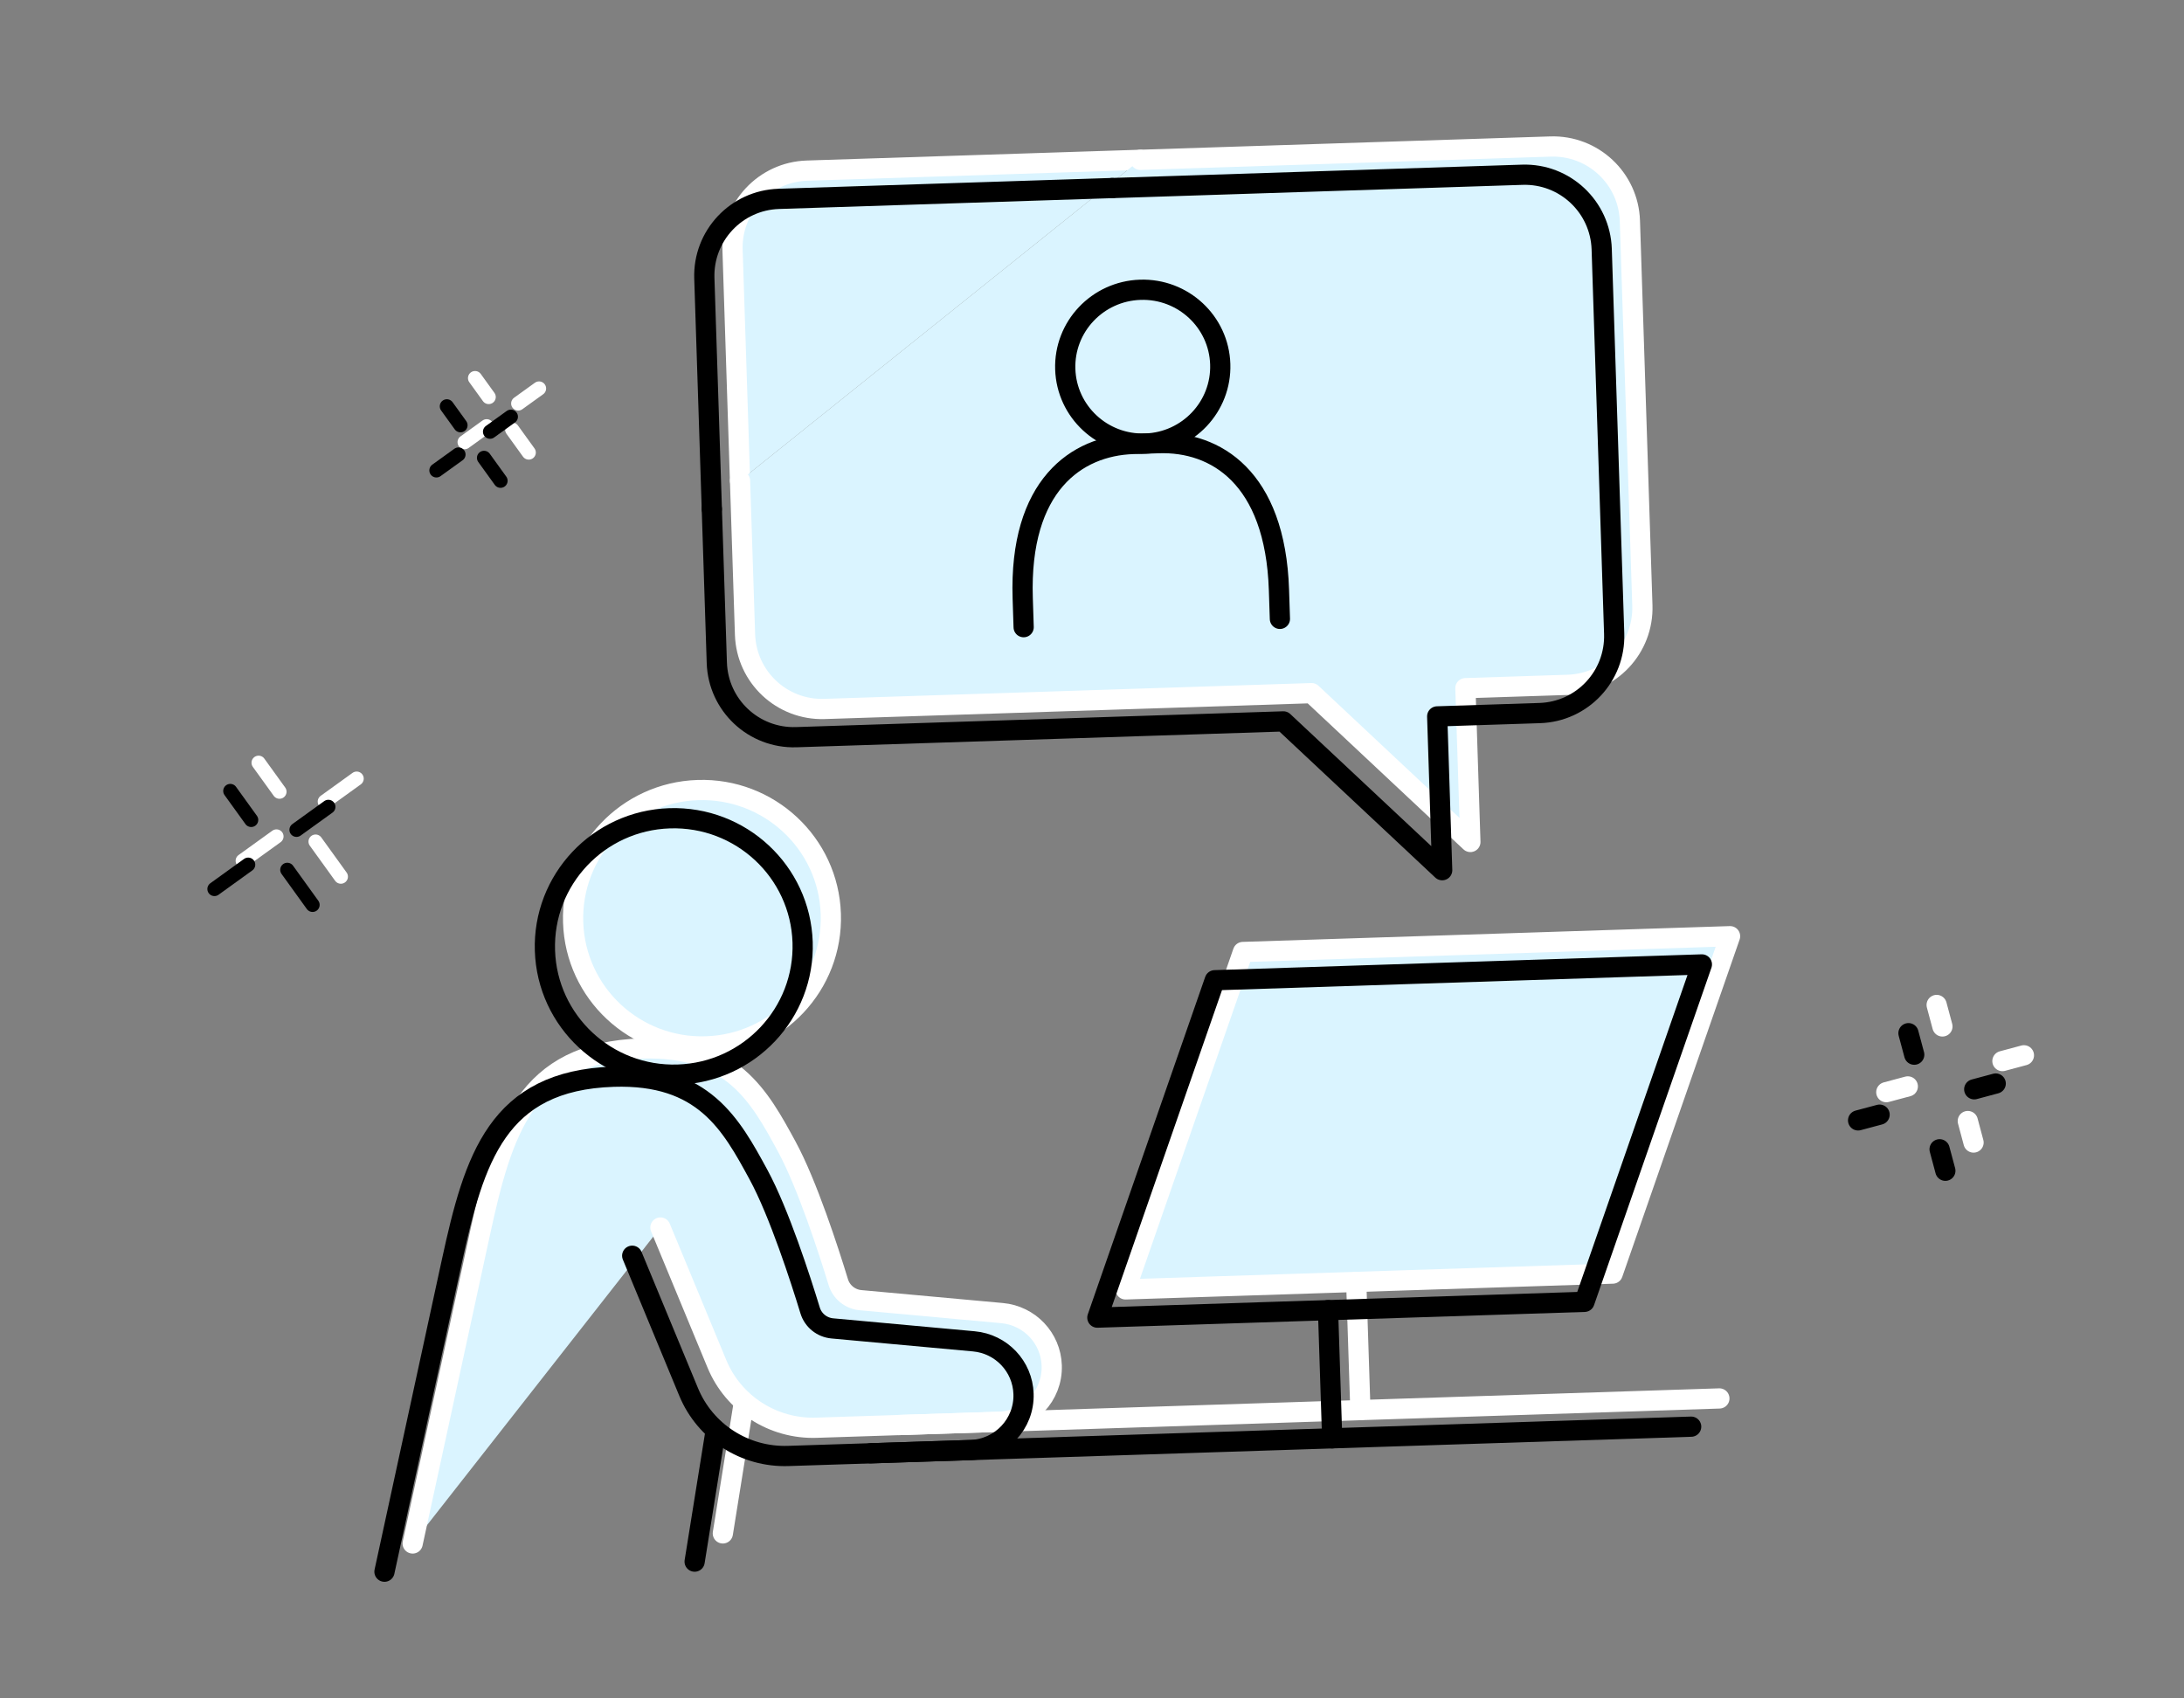 <svg width="108" height="84" viewBox="0 0 108 84" fill="none" xmlns="http://www.w3.org/2000/svg">
<rect x="0" y="0" width="108" height="84" fill="#808080" stroke="none"/>
<mask id="mask0_854_1378" style="mask-type:alpha" maskUnits="userSpaceOnUse" x="0" y="0" width="108" height="84">
<rect width="108" height="84" fill="#D9D9D9"/>
</mask>
<g mask="url(#mask0_854_1378)">
<path d="M34.919 51.753C38.437 51.639 41.198 48.708 41.084 45.207C40.971 41.706 38.026 38.961 34.508 39.075C30.989 39.189 28.229 42.119 28.342 45.62C28.456 49.121 31.4 51.867 34.919 51.753Z" fill="#DAF4FF" stroke="white" stroke-linecap="round" stroke-linejoin="round"/>
<path d="M32.658 60.711L35.45 67.451C36.266 69.424 38.226 70.683 40.369 70.614L49.389 70.321C50.885 70.273 52.057 69.029 52.009 67.539C51.965 66.18 50.91 65.068 49.551 64.944L42.556 64.305C42.041 64.258 41.608 63.911 41.455 63.417C40.99 61.894 39.921 58.578 38.902 56.701C37.546 54.206 36.189 51.712 31.73 51.857C25.996 52.043 24.845 55.887 23.735 61C22.626 66.113 20.406 76.338 20.406 76.338" fill="#DAF4FF"/>
<path d="M32.658 60.711L35.45 67.451C36.266 69.424 38.226 70.683 40.369 70.614L49.389 70.321C50.885 70.273 52.057 69.029 52.009 67.539C51.965 66.18 50.91 65.068 49.551 64.944L42.556 64.305C42.041 64.258 41.608 63.911 41.455 63.417C40.99 61.894 39.921 58.578 38.902 56.701C37.546 54.206 36.189 51.712 31.73 51.857C25.996 52.043 24.845 55.887 23.735 61C22.626 66.113 20.406 76.338 20.406 76.338" stroke="white" stroke-linecap="round" stroke-linejoin="round"/>
<path d="M36.769 69.461L35.745 75.84" stroke="white" stroke-linecap="round" stroke-linejoin="round"/>
<path d="M44.453 70.481L85.024 69.165" stroke="white" stroke-linecap="round" stroke-linejoin="round"/>
<path d="M58.028 20.543C60.144 20.475 61.805 18.716 61.737 16.615C61.669 14.515 59.898 12.868 57.781 12.936C55.665 13.005 54.005 14.763 54.073 16.864C54.141 18.965 55.912 20.612 58.028 20.543Z" fill="#DAF4FF" stroke="white" stroke-linecap="round" stroke-linejoin="round"/>
<path d="M52.014 29.623L51.968 28.193C51.787 22.611 54.63 20.654 57.429 20.563L58.697 20.522C61.495 20.431 64.459 22.197 64.64 27.782L64.686 29.212" fill="#DAF4FF"/>
<path d="M52.014 29.623L51.968 28.193C51.787 22.611 54.63 20.654 57.429 20.563L58.697 20.522C61.495 20.431 64.459 22.197 64.64 27.782L64.686 29.212" stroke="white" stroke-linecap="round" stroke-linejoin="round"/>
<path d="M36.595 23.777L36.225 12.366C36.157 10.265 37.804 8.508 39.905 8.439L56.387 7.905" fill="#DAF4FF"/>
<path d="M36.595 23.777L36.225 12.366C36.157 10.265 37.804 8.508 39.905 8.439L56.387 7.905" stroke="white" stroke-linecap="round" stroke-linejoin="round"/>
<path d="M36.595 23.777L36.842 31.384C36.91 33.485 38.667 35.132 40.769 35.064L64.858 34.282L72.711 41.643L72.465 34.036L77.536 33.871C79.637 33.803 81.284 32.046 81.216 29.944L80.599 10.927C80.531 8.825 78.774 7.179 76.672 7.247L56.387 7.905" fill="#DAF4FF"/>
<path d="M36.595 23.777L36.842 31.384C36.91 33.485 38.667 35.132 40.769 35.064L64.858 34.282L72.711 41.643L72.465 34.036L77.536 33.871C79.637 33.803 81.284 32.046 81.216 29.944L80.599 10.927C80.531 8.825 78.774 7.179 76.672 7.247L56.387 7.905" stroke="white" stroke-linecap="round" stroke-linejoin="round"/>
<path d="M55.66 63.772L61.464 47.084L85.553 46.303L79.749 62.99L55.66 63.772Z" fill="#DAF4FF" stroke="white" stroke-linecap="round" stroke-linejoin="round"/>
<path d="M67.272 69.741L67.066 63.402" stroke="white" stroke-linecap="round" stroke-linejoin="round"/>
<path d="M93.279 54.017L94.342 53.732" stroke="white" stroke-linecap="round" stroke-linejoin="round"/>
<path d="M99.021 52.479L100.084 52.194" stroke="white" stroke-linecap="round" stroke-linejoin="round"/>
<path d="M97.593 56.508L97.309 55.445" stroke="white" stroke-linecap="round" stroke-linejoin="round"/>
<path d="M96.054 50.766L95.769 49.704" stroke="white" stroke-linecap="round" stroke-linejoin="round"/>
<path d="M12.787 37.724L13.82 39.156" stroke="white" stroke-width="0.7" stroke-linecap="round" stroke-linejoin="round"/>
<path d="M15.605 41.623L16.856 43.358" stroke="white" stroke-width="0.7" stroke-linecap="round" stroke-linejoin="round"/>
<path d="M12.002 42.573L13.672 41.369" stroke="white" stroke-width="0.7" stroke-linecap="round" stroke-linejoin="round"/>
<path d="M16.061 39.646L17.637 38.51" stroke="white" stroke-width="0.7" stroke-linecap="round" stroke-linejoin="round"/>
<path d="M23.491 18.7L24.166 19.636" stroke="white" stroke-width="0.7" stroke-linecap="round" stroke-linejoin="round"/>
<path d="M25.329 21.249L26.147 22.382" stroke="white" stroke-width="0.7" stroke-linecap="round" stroke-linejoin="round"/>
<path d="M22.975 21.869L24.066 21.082" stroke="white" stroke-width="0.7" stroke-linecap="round" stroke-linejoin="round"/>
<path d="M25.626 19.956L26.656 19.214" stroke="white" stroke-width="0.7" stroke-linecap="round" stroke-linejoin="round"/>
<path d="M33.524 53.149C37.043 53.035 39.803 50.104 39.69 46.603C39.576 43.102 36.632 40.357 33.113 40.471C29.595 40.585 26.834 43.516 26.948 47.017C27.061 50.518 30.006 53.263 33.524 53.149Z" stroke="black" stroke-linecap="round" stroke-linejoin="round"/>
<path d="M31.263 62.107L34.055 68.848C34.871 70.82 36.832 72.08 38.974 72.01L47.995 71.718C49.491 71.669 50.663 70.425 50.614 68.936C50.57 67.576 49.516 66.465 48.157 66.341L41.162 65.701C40.646 65.654 40.213 65.307 40.061 64.814C39.596 63.29 38.527 59.974 37.508 58.097C36.151 55.602 34.795 53.108 30.335 53.253C24.601 53.439 23.451 57.284 22.341 62.396C21.231 67.509 19.012 77.734 19.012 77.734" stroke="black" stroke-linecap="round" stroke-linejoin="round"/>
<path d="M35.374 70.857L34.35 77.236" stroke="black" stroke-linecap="round" stroke-linejoin="round"/>
<path d="M43.059 71.877L83.629 70.561" stroke="black" stroke-linecap="round" stroke-linejoin="round"/>
<path d="M56.633 21.939C58.75 21.871 60.41 20.112 60.342 18.012C60.274 15.911 58.503 14.264 56.387 14.332C54.27 14.401 52.61 16.16 52.678 18.26C52.746 20.361 54.517 22.008 56.633 21.939Z" stroke="black" stroke-linecap="round" stroke-linejoin="round"/>
<path d="M50.62 31.019L50.574 29.589C50.392 24.008 53.235 22.05 56.034 21.959L57.302 21.918C60.101 21.827 63.064 23.593 63.245 29.178L63.292 30.608" stroke="black" stroke-linecap="round" stroke-linejoin="round"/>
<path d="M35.2 25.173L34.83 13.762C34.762 11.661 36.409 9.904 38.511 9.836L54.992 9.301" stroke="black" stroke-linecap="round" stroke-linejoin="round"/>
<path d="M35.2 25.173L35.447 32.78C35.516 34.881 37.273 36.528 39.374 36.46L63.463 35.679L71.317 43.039L71.07 35.432L76.141 35.267C78.243 35.199 79.89 33.442 79.822 31.341L79.205 12.323C79.136 10.222 77.379 8.575 75.278 8.643L54.992 9.301" stroke="black" stroke-linecap="round" stroke-linejoin="round"/>
<path d="M54.265 65.168L60.07 48.481L84.159 47.699L78.354 64.387L54.265 65.168Z" stroke="black" stroke-linecap="round" stroke-linejoin="round"/>
<path d="M65.877 71.137L65.672 64.798" stroke="black" stroke-linecap="round" stroke-linejoin="round"/>
<path d="M91.884 55.413L92.947 55.129" stroke="black" stroke-linecap="round" stroke-linejoin="round"/>
<path d="M97.627 53.875L98.689 53.59" stroke="black" stroke-linecap="round" stroke-linejoin="round"/>
<path d="M96.199 57.904L95.914 56.841" stroke="black" stroke-linecap="round" stroke-linejoin="round"/>
<path d="M94.66 52.163L94.375 51.1" stroke="black" stroke-linecap="round" stroke-linejoin="round"/>
<path d="M11.388 39.12L12.421 40.553" stroke="black" stroke-width="0.7" stroke-linecap="round" stroke-linejoin="round"/>
<path d="M14.207 43.02L15.457 44.754" stroke="black" stroke-width="0.7" stroke-linecap="round" stroke-linejoin="round"/>
<path d="M10.604 43.969L12.273 42.765" stroke="black" stroke-width="0.7" stroke-linecap="round" stroke-linejoin="round"/>
<path d="M14.662 41.042L16.238 39.906" stroke="black" stroke-width="0.7" stroke-linecap="round" stroke-linejoin="round"/>
<path d="M22.097 20.096L22.772 21.032" stroke="black" stroke-width="0.7" stroke-linecap="round" stroke-linejoin="round"/>
<path d="M23.935 22.645L24.752 23.778" stroke="black" stroke-width="0.7" stroke-linecap="round" stroke-linejoin="round"/>
<path d="M21.581 23.265L22.672 22.479" stroke="black" stroke-width="0.7" stroke-linecap="round" stroke-linejoin="round"/>
<path d="M24.232 21.352L25.262 20.61" stroke="black" stroke-width="0.7" stroke-linecap="round" stroke-linejoin="round"/>
</g>
</svg>
